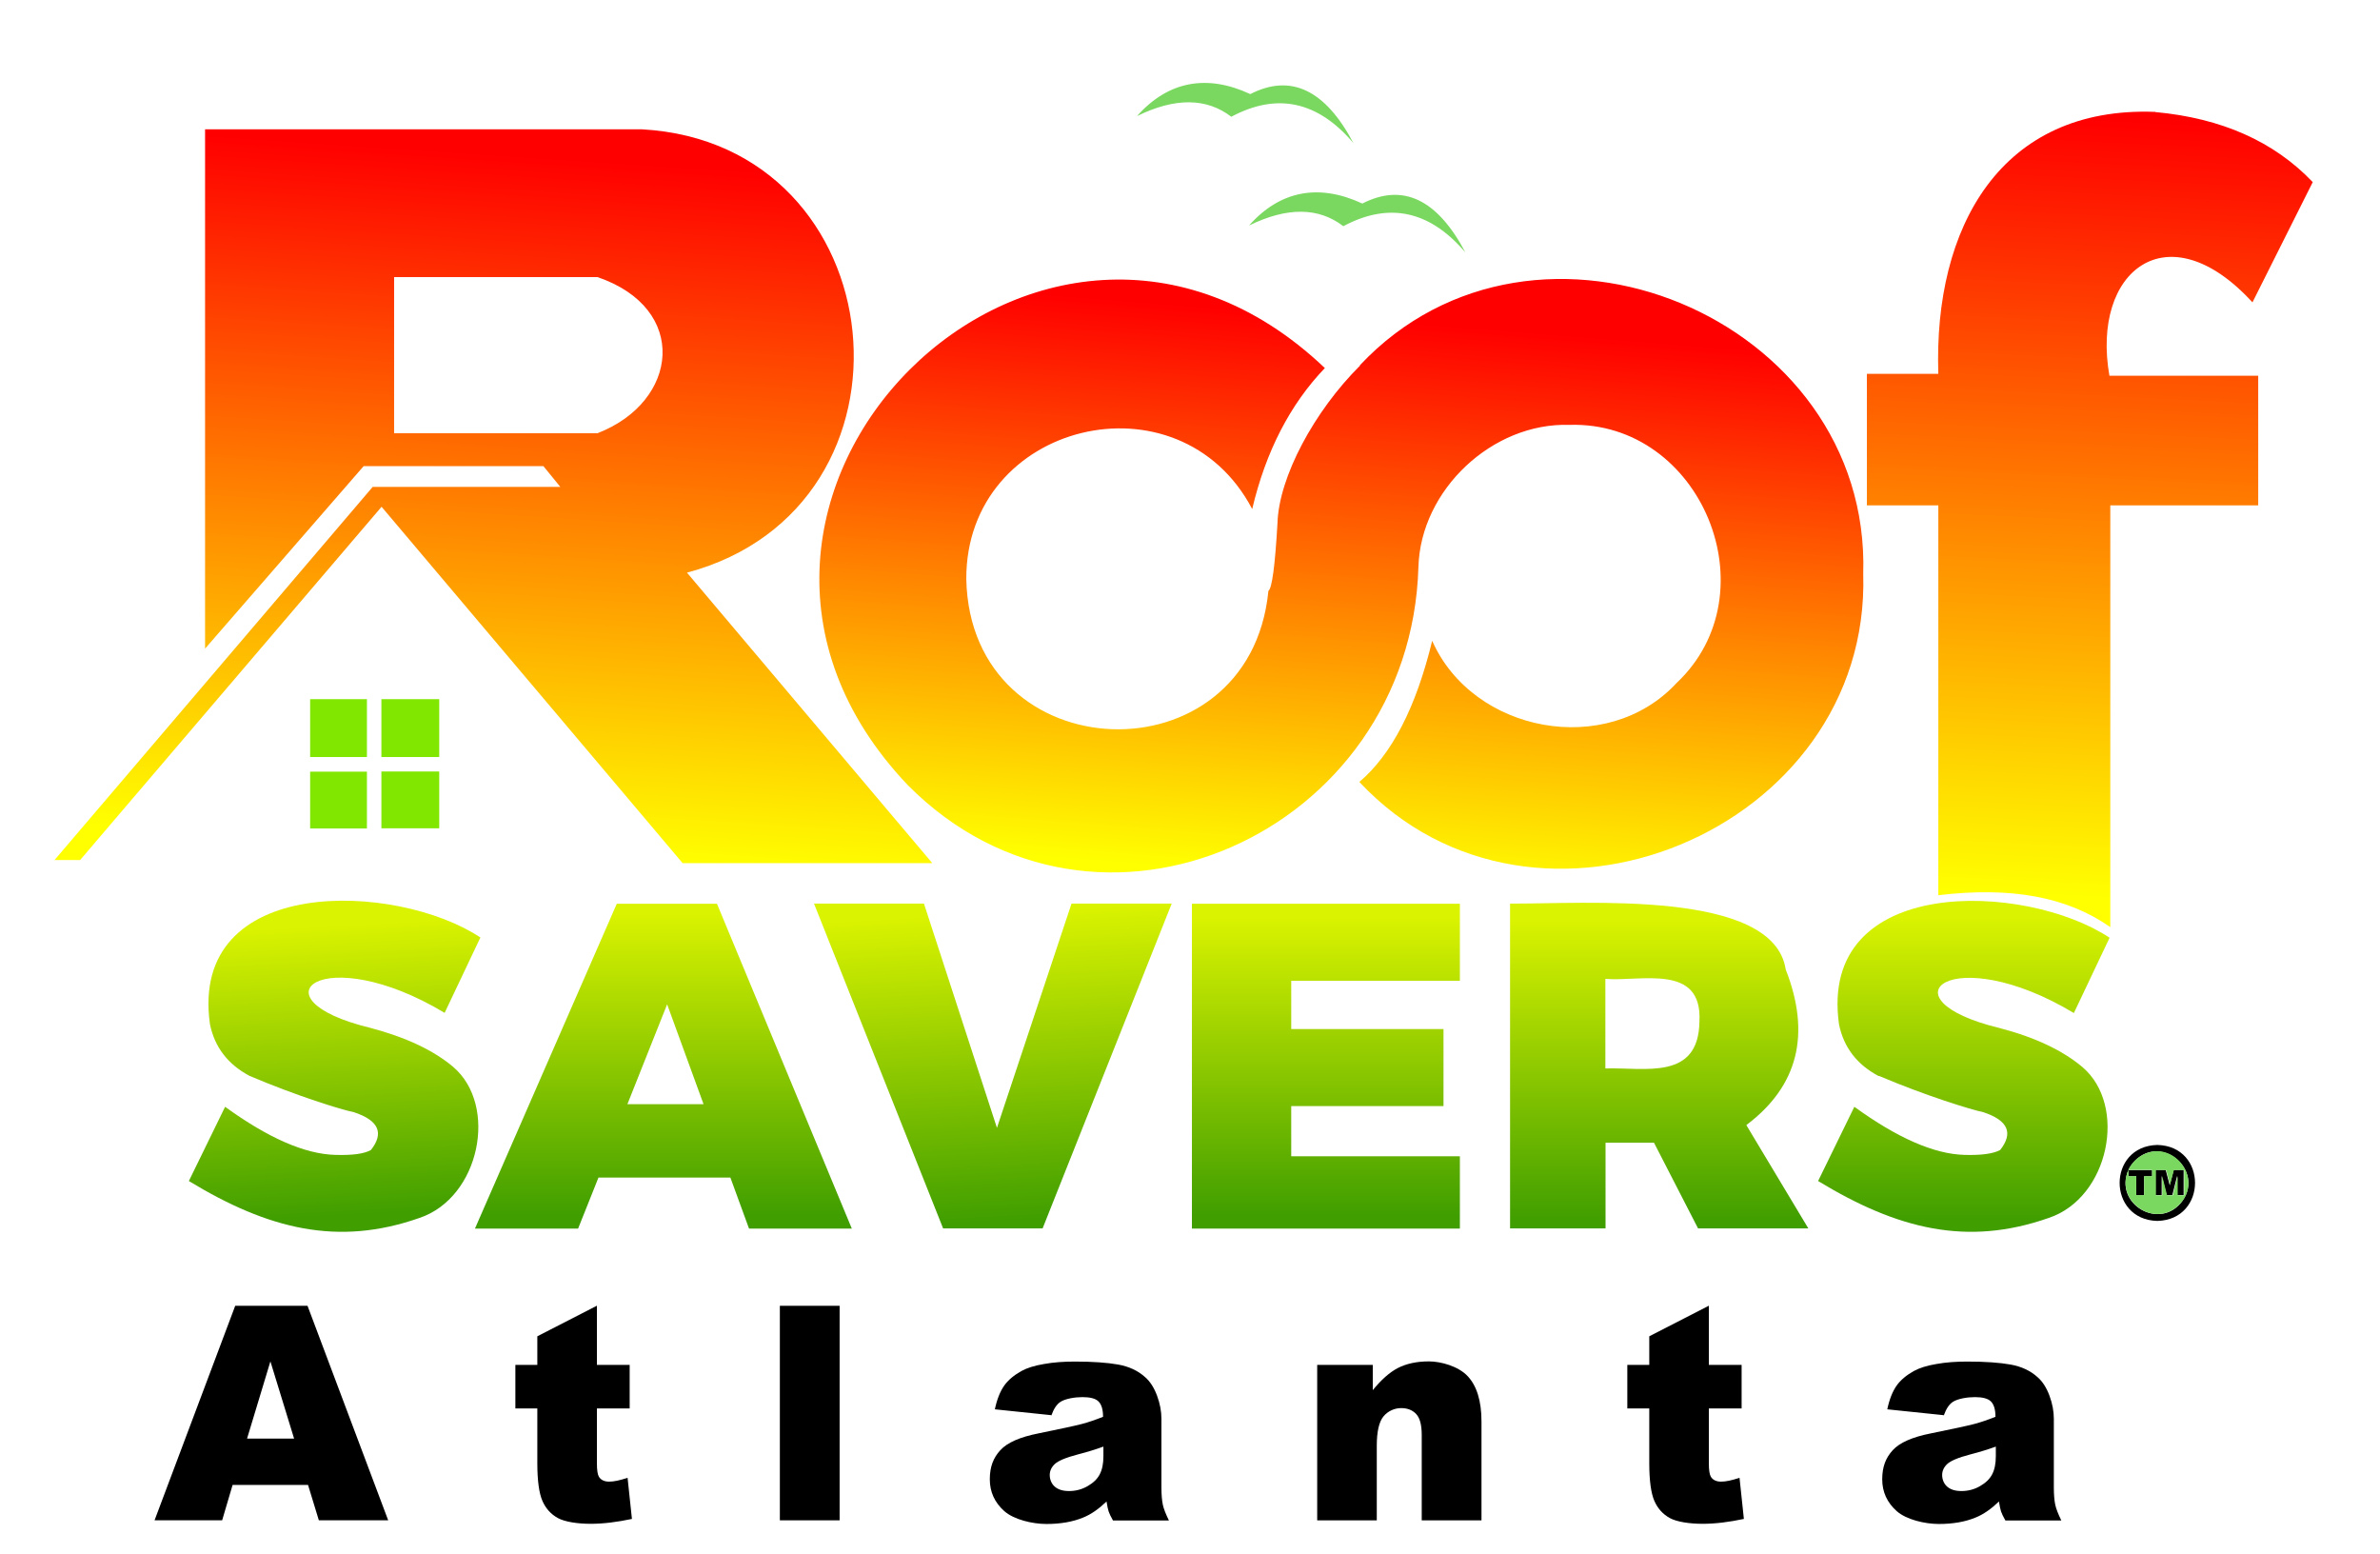 <?xml version="1.0" encoding="UTF-8"?>
<svg id="Layer_1" xmlns="http://www.w3.org/2000/svg" xmlns:xlink="http://www.w3.org/1999/xlink" version="1.1" viewBox="0 0 1366 891.6">
  <!-- Generator: Adobe Illustrator 29.5.1, SVG Export Plug-In . SVG Version: 2.1.0 Build 141)  -->
  <defs>
    <style>
      .st0 {
        filter: url(#drop-shadow-1);
      }

      .st1 {
        fill: url(#linear-gradient2);
      }

      .st2 {
        fill: url(#linear-gradient1);
      }

      .st3 {
        fill: url(#linear-gradient3);
      }

      .st4 {
        fill: url(#linear-gradient6);
      }

      .st5 {
        fill: url(#linear-gradient8);
      }

      .st6 {
        fill: url(#linear-gradient7);
      }

      .st7 {
        fill: url(#linear-gradient5);
      }

      .st8 {
        fill: url(#linear-gradient4);
      }

      .st9 {
        fill: url(#linear-gradient);
      }

      .st10 {
        fill: #82e700;
      }

      .st11 {
        fill: #7ad860;
      }
    </style>
    <filter id="drop-shadow-1" x="1" y="17" width="1357" height="720" filterUnits="userSpaceOnUse">
      <feOffset dx="20" dy="20"/>
      <feGaussianBlur result="blur" stdDeviation="10"/>
      <feFlood flood-color="#000" flood-opacity=".9"/>
      <feComposite in2="blur" operator="in"/>
      <feComposite in="SourceGraphic"/>
    </filter>
    <linearGradient id="linear-gradient" x1="932.2" y1="262" x2="932.2" y2="89" gradientTransform="translate(0 770) scale(1 -1)" gradientUnits="userSpaceOnUse">
      <stop offset="0" stop-color="#daf300"/>
      <stop offset="1" stop-color="#409e00"/>
    </linearGradient>
    <linearGradient id="linear-gradient1" x1="550.2" y1="266.4" x2="559.6" y2="89.4" xlink:href="#linear-gradient"/>
    <linearGradient id="linear-gradient2" x1="360.7" y1="266" x2="360.7" y2="92.3" xlink:href="#linear-gradient"/>
    <linearGradient id="linear-gradient3" x1="168" y1="259.1" x2="176.8" y2="92.3" xlink:href="#linear-gradient"/>
    <linearGradient id="linear-gradient4" x1="1107.2" y1="263.7" x2="1107.2" y2="90" xlink:href="#linear-gradient"/>
    <linearGradient id="linear-gradient5" x1="741" y1="263.7" x2="741" y2="92.3" xlink:href="#linear-gradient"/>
    <linearGradient id="linear-gradient6" x1="290" y1="699.7" x2="263.5" y2="301.3" gradientTransform="translate(0 770) scale(1 -1)" gradientUnits="userSpaceOnUse">
      <stop offset="0" stop-color="red"/>
      <stop offset="1" stop-color="#ff0"/>
    </linearGradient>
    <linearGradient id="linear-gradient7" x1="761.9" y1="606.9" x2="736.6" y2="285.9" xlink:href="#linear-gradient6"/>
    <linearGradient id="linear-gradient8" x1="1184" y1="721.6" x2="1162.1" y2="275.9" xlink:href="#linear-gradient6"/>
  </defs>
  <g class="st0">
    <path class="st9" d="M1004.9,536.3c-7-46.2-115.6-37.5-158.2-37.8v186.4h54.8v-49.2h27.8l25.3,49.2h63.3l-35.6-59.3c29.7-22.3,37.2-52.1,22.6-89.3M901.4,541.7c20.1,1.7,55.7-9.1,54,24.3-.4,34.3-31.4,26.4-54,27.1v-51.5Z"/>
    <path class="st2" d="M652.5,498.5h-57.5l-42.8,128.7-41.9-128.7h-63.1l74.1,186.4h57.1l74.1-186.4Z"/>
    <path class="st1" d="M252.6,685h59.2l11.7-29.3h75.7l10.7,29.3h59l-77.4-186.4h-57.5l-81.4,186.4M362.9,556.3l20.9,57.3h-43.7l22.8-57.3Z"/>
    <path class="st3" d="M255.8,518c-48.2-32-167.4-36.5-155.3,49.7,2.7,13.2,10.3,23.1,22.8,29.7,27.1,11.5,53,19.5,59.8,20.8,14.2,4.7,17.5,11.9,9.8,21.7-3.9,2.2-10.7,3.1-20.6,2.8-17.4-.5-38.4-9.7-63.1-27.6l-20.8,42.6c45.6,27.7,85.6,37.6,132.3,21.2,34.7-11.6,45.4-64.5,19.4-86.7-11.4-9.6-27.2-17-47.6-22.4-69-16.7-27.3-50.6,42.7-8.6l20.5-43.2Z"/>
    <path class="st8" d="M1058.5,597.4c27.1,11.5,53,19.4,59.8,20.8,14.2,4.7,17.4,11.9,9.7,21.7-3.9,2.1-10.7,3.1-20.6,2.8-17.4-.5-38.4-9.7-63.1-27.6l-20.8,42.6c45.6,27.7,85.6,37.6,132.3,21.2,34.7-11.5,45.4-64.5,19.4-86.6-11.4-9.6-27.3-17.1-47.6-22.4-69-16.7-27.3-50.6,42.7-8.6l20.5-43.2c-48.2-32-167.4-36.5-155.3,49.7,2.7,13.2,10.3,23.1,22.8,29.7Z"/>
    <path class="st7" d="M817.9,542.8v-44.2h-153.8v186.4h153.8v-41.5h-96.8v-28.8h87.4v-44.2h-87.4v-27.7h96.8Z"/>
    <path d="M1218.2,637c-28.9.7-28.8,42.9,0,43.6,28.8-.7,28.9-42.9,0-43.6M1205.3,646.1c15.3-15.4,39.7,5.2,27.4,22.9-12.7,17.6-39.7,2.1-31.1-17.6v3.6h4.5v10.9h4.5v-10.9h4.6v-3.6h-13.6c.8-1.9,2.1-3.6,3.7-5.3M1227.6,651.3l-2.3,8.8-2.3-8.8h-5.9v14.5h3.6v-11.1l2.8,11.1h3.3l2.8-11.1v11.1h3.7v-14.5h-5.9Z"/>
    <path class="st11" d="M1208.8,643.3c-3,1.8-5.8,4.9-7.2,8h13.6v3.6h-4.6v10.9h-4.5v-10.9h-4.5v-3.6c-8.1,17.9,15.2,34.1,29.1,20,14.8-14.7-3.9-38.7-21.8-28.1M1225.4,660.2l2.3-8.8h5.9v14.5h-3.7v-11.1l-2.8,11.1h-3.3l-2.8-11.1v11.1h-3.6v-14.5h5.9l2.3,8.8M761.9,96.8c-24.9-11.6-47.2-7.5-65,12.6,21.9-10.7,39.9-10.5,54.1.4,26.2-14,49.6-9,70.1,15.1-16.2-30.6-35.9-40-59.2-28.1M697.6,34c-24.8-11.6-47.2-7.5-65,12.6,21.9-10.7,39.9-10.5,54.1.4,26.2-14,49.6-9,70.1,15.1-16.2-30.6-36-40-59.2-28.1Z"/>
    <path class="st4" d="M348.3,54.2c-.2,0-250.4,0-250.6,0v298l91-104.7h103.2l9.7,11.9h-107.7L11.3,473.5h14.7l173-202.7,172.8,204.5h143.3l-140.8-166.7c141.4-37.8,120.6-246.3-25.9-254.4M322.9,228.6h-116.7v-89.6h116.7c52.9,18,46.7,71.6,0,89.6Z"/>
    <path class="st6" d="M760.6,189.8c-26.2,26-46.7,64-47.4,90.6-1.4,24.2-3.1,37.1-5.2,38.7-10.8,109.9-171.1,103.9-173.4-6.8-.3-90.3,122.2-119.9,164.1-40.2,7.8-33,21.7-60,41.7-80.9-162.2-154.3-393.7,77.2-239.3,239.4,108.2,108.9,288.6,27.7,293-125.3,1.3-44.2,42.4-82.9,86.7-81.5,75.5-2.3,116.5,96.4,61.4,148.2-40,43.1-116.8,28.6-140.2-24.3-9.3,38.4-23.3,65.3-41.8,81,100.8,107.8,293.7,28.1,289.2-119.4,4.6-147.3-188-227.1-288.9-119.7Z"/>
    <path class="st10" d="M190.6,455.4v-32.6h-32.6v32.6h32.6M190.6,414.4v-33.2h-32.6v33.2h32.6M232.1,381.2h-33.2v33.2h33.2v-33.2M232.1,422.7h-33.2v32.6h33.2v-32.6Z"/>
    <path class="st5" d="M1217,44.2c-88.6-3.4-127.3,66.1-124.5,150.3h-41v75.5h41v223.7c41.7-5,73.9.9,98.7,18.3v-242h84.9v-74.4h-85.4c-10.6-60.2,33.5-95.2,82.1-42.1l34.6-69c-22.2-23.3-52.3-36.7-90.4-40.2Z"/>
  </g>
  <g>
    <path d="M176.7,852.1h-43.2l-6,20.3h-38.8l46.3-123.1h41.5l46.3,123.1h-39.8l-6.2-20.3ZM168.8,825.5l-13.6-44.3-13.4,44.3h27Z"/>
    <path d="M342.6,749.3v33.9h18.8v25h-18.8v31.6c0,3.8.4,6.3,1.1,7.5,1.1,1.9,3.1,2.9,5.9,2.9s6-.7,10.6-2.2l2.5,23.6c-8.5,1.8-16.3,2.8-23.7,2.8s-14.8-1.1-18.8-3.3-7-5.5-8.9-9.9c-1.9-4.4-2.9-11.6-2.9-21.6v-31.4h-12.6v-25h12.6v-16.4l34.3-17.6Z"/>
    <path d="M447.6,749.3h34.3v123.1h-34.3v-123.1Z"/>
    <path d="M603.7,812.1l-32.7-3.4c1.2-5.7,3-10.2,5.3-13.5,2.3-3.3,5.7-6.1,10-8.5,3.1-1.7,7.4-3.1,12.9-4,5.5-1,11.4-1.4,17.8-1.4,10.2,0,18.5.6,24.7,1.7,6.2,1.1,11.4,3.5,15.5,7.2,2.9,2.5,5.2,6.1,6.9,10.7s2.5,9,2.5,13.2v39.4c0,4.2.3,7.5.8,9.9.5,2.4,1.7,5.4,3.5,9.1h-32.1c-1.3-2.3-2.1-4-2.5-5.2-.4-1.2-.8-3.1-1.2-5.7-4.5,4.3-8.9,7.4-13.4,9.2-6,2.5-13.1,3.7-21.1,3.7s-18.7-2.5-24.2-7.4c-5.5-4.9-8.3-11-8.3-18.2s2-12.3,6-16.7c4-4.4,11.3-7.6,22-9.7,12.8-2.6,21.1-4.4,24.9-5.4,3.8-1,7.8-2.4,12.1-4.1,0-4.2-.9-7.1-2.6-8.8-1.7-1.7-4.8-2.5-9.2-2.5s-9.8.9-12.6,2.7c-2.2,1.4-3.9,4-5.3,7.9ZM633.3,830.1c-4.7,1.7-9.6,3.2-14.7,4.5-6.9,1.8-11.3,3.7-13.2,5.5-1.9,1.8-2.9,3.9-2.9,6.3s.9,4.9,2.8,6.6c1.9,1.7,4.6,2.6,8.3,2.6s7.3-.9,10.6-2.8,5.6-4.1,7-6.8c1.4-2.7,2.1-6.1,2.1-10.4v-5.5Z"/>
    <path d="M756.1,783.2h31.8v14.5c4.8-5.9,9.6-10.2,14.4-12.7,4.9-2.5,10.8-3.8,17.8-3.8s16.9,2.8,22.2,8.4c5.3,5.6,8,14.3,8,26.1v56.7h-34.3v-49c0-5.6-1-9.6-3.1-11.9-2.1-2.3-5-3.5-8.7-3.5s-7.5,1.6-10.1,4.7c-2.6,3.1-3.9,8.8-3.9,16.9v42.8h-34.2v-89.2Z"/>
    <path d="M980.8,749.3v33.9h18.8v25h-18.8v31.6c0,3.8.4,6.3,1.1,7.5,1.1,1.9,3.1,2.9,5.9,2.9s6-.7,10.6-2.2l2.5,23.6c-8.5,1.8-16.3,2.8-23.7,2.8s-14.8-1.1-18.8-3.3-7-5.5-8.9-9.9c-1.9-4.4-2.9-11.6-2.9-21.6v-31.4h-12.6v-25h12.6v-16.4l34.3-17.6Z"/>
    <path d="M1115.9,812.1l-32.7-3.4c1.2-5.7,3-10.2,5.3-13.5,2.3-3.3,5.7-6.1,10-8.5,3.1-1.7,7.4-3.1,12.9-4,5.5-1,11.4-1.4,17.8-1.4,10.2,0,18.5.6,24.7,1.7,6.2,1.1,11.4,3.5,15.5,7.2,2.9,2.5,5.2,6.1,6.9,10.7s2.5,9,2.5,13.2v39.4c0,4.2.3,7.5.8,9.9.5,2.4,1.7,5.4,3.5,9.1h-32.1c-1.3-2.3-2.1-4-2.5-5.2-.4-1.2-.8-3.1-1.2-5.7-4.5,4.3-8.9,7.4-13.4,9.2-6,2.5-13.1,3.7-21.1,3.7s-18.7-2.5-24.2-7.4c-5.5-4.9-8.3-11-8.3-18.2s2-12.3,6-16.7c4-4.4,11.3-7.6,22-9.7,12.8-2.6,21.1-4.4,24.9-5.4,3.8-1,7.8-2.4,12.1-4.1,0-4.2-.9-7.1-2.6-8.8-1.7-1.7-4.8-2.5-9.2-2.5s-9.8.9-12.6,2.7c-2.2,1.4-3.9,4-5.3,7.9ZM1145.5,830.1c-4.7,1.7-9.6,3.2-14.7,4.5-6.9,1.8-11.3,3.7-13.2,5.5-1.9,1.8-2.9,3.9-2.9,6.3s.9,4.9,2.8,6.6c1.9,1.7,4.6,2.6,8.3,2.6s7.3-.9,10.6-2.8,5.6-4.1,7-6.8c1.4-2.7,2.1-6.1,2.1-10.4v-5.5Z"/>
  </g>
</svg>